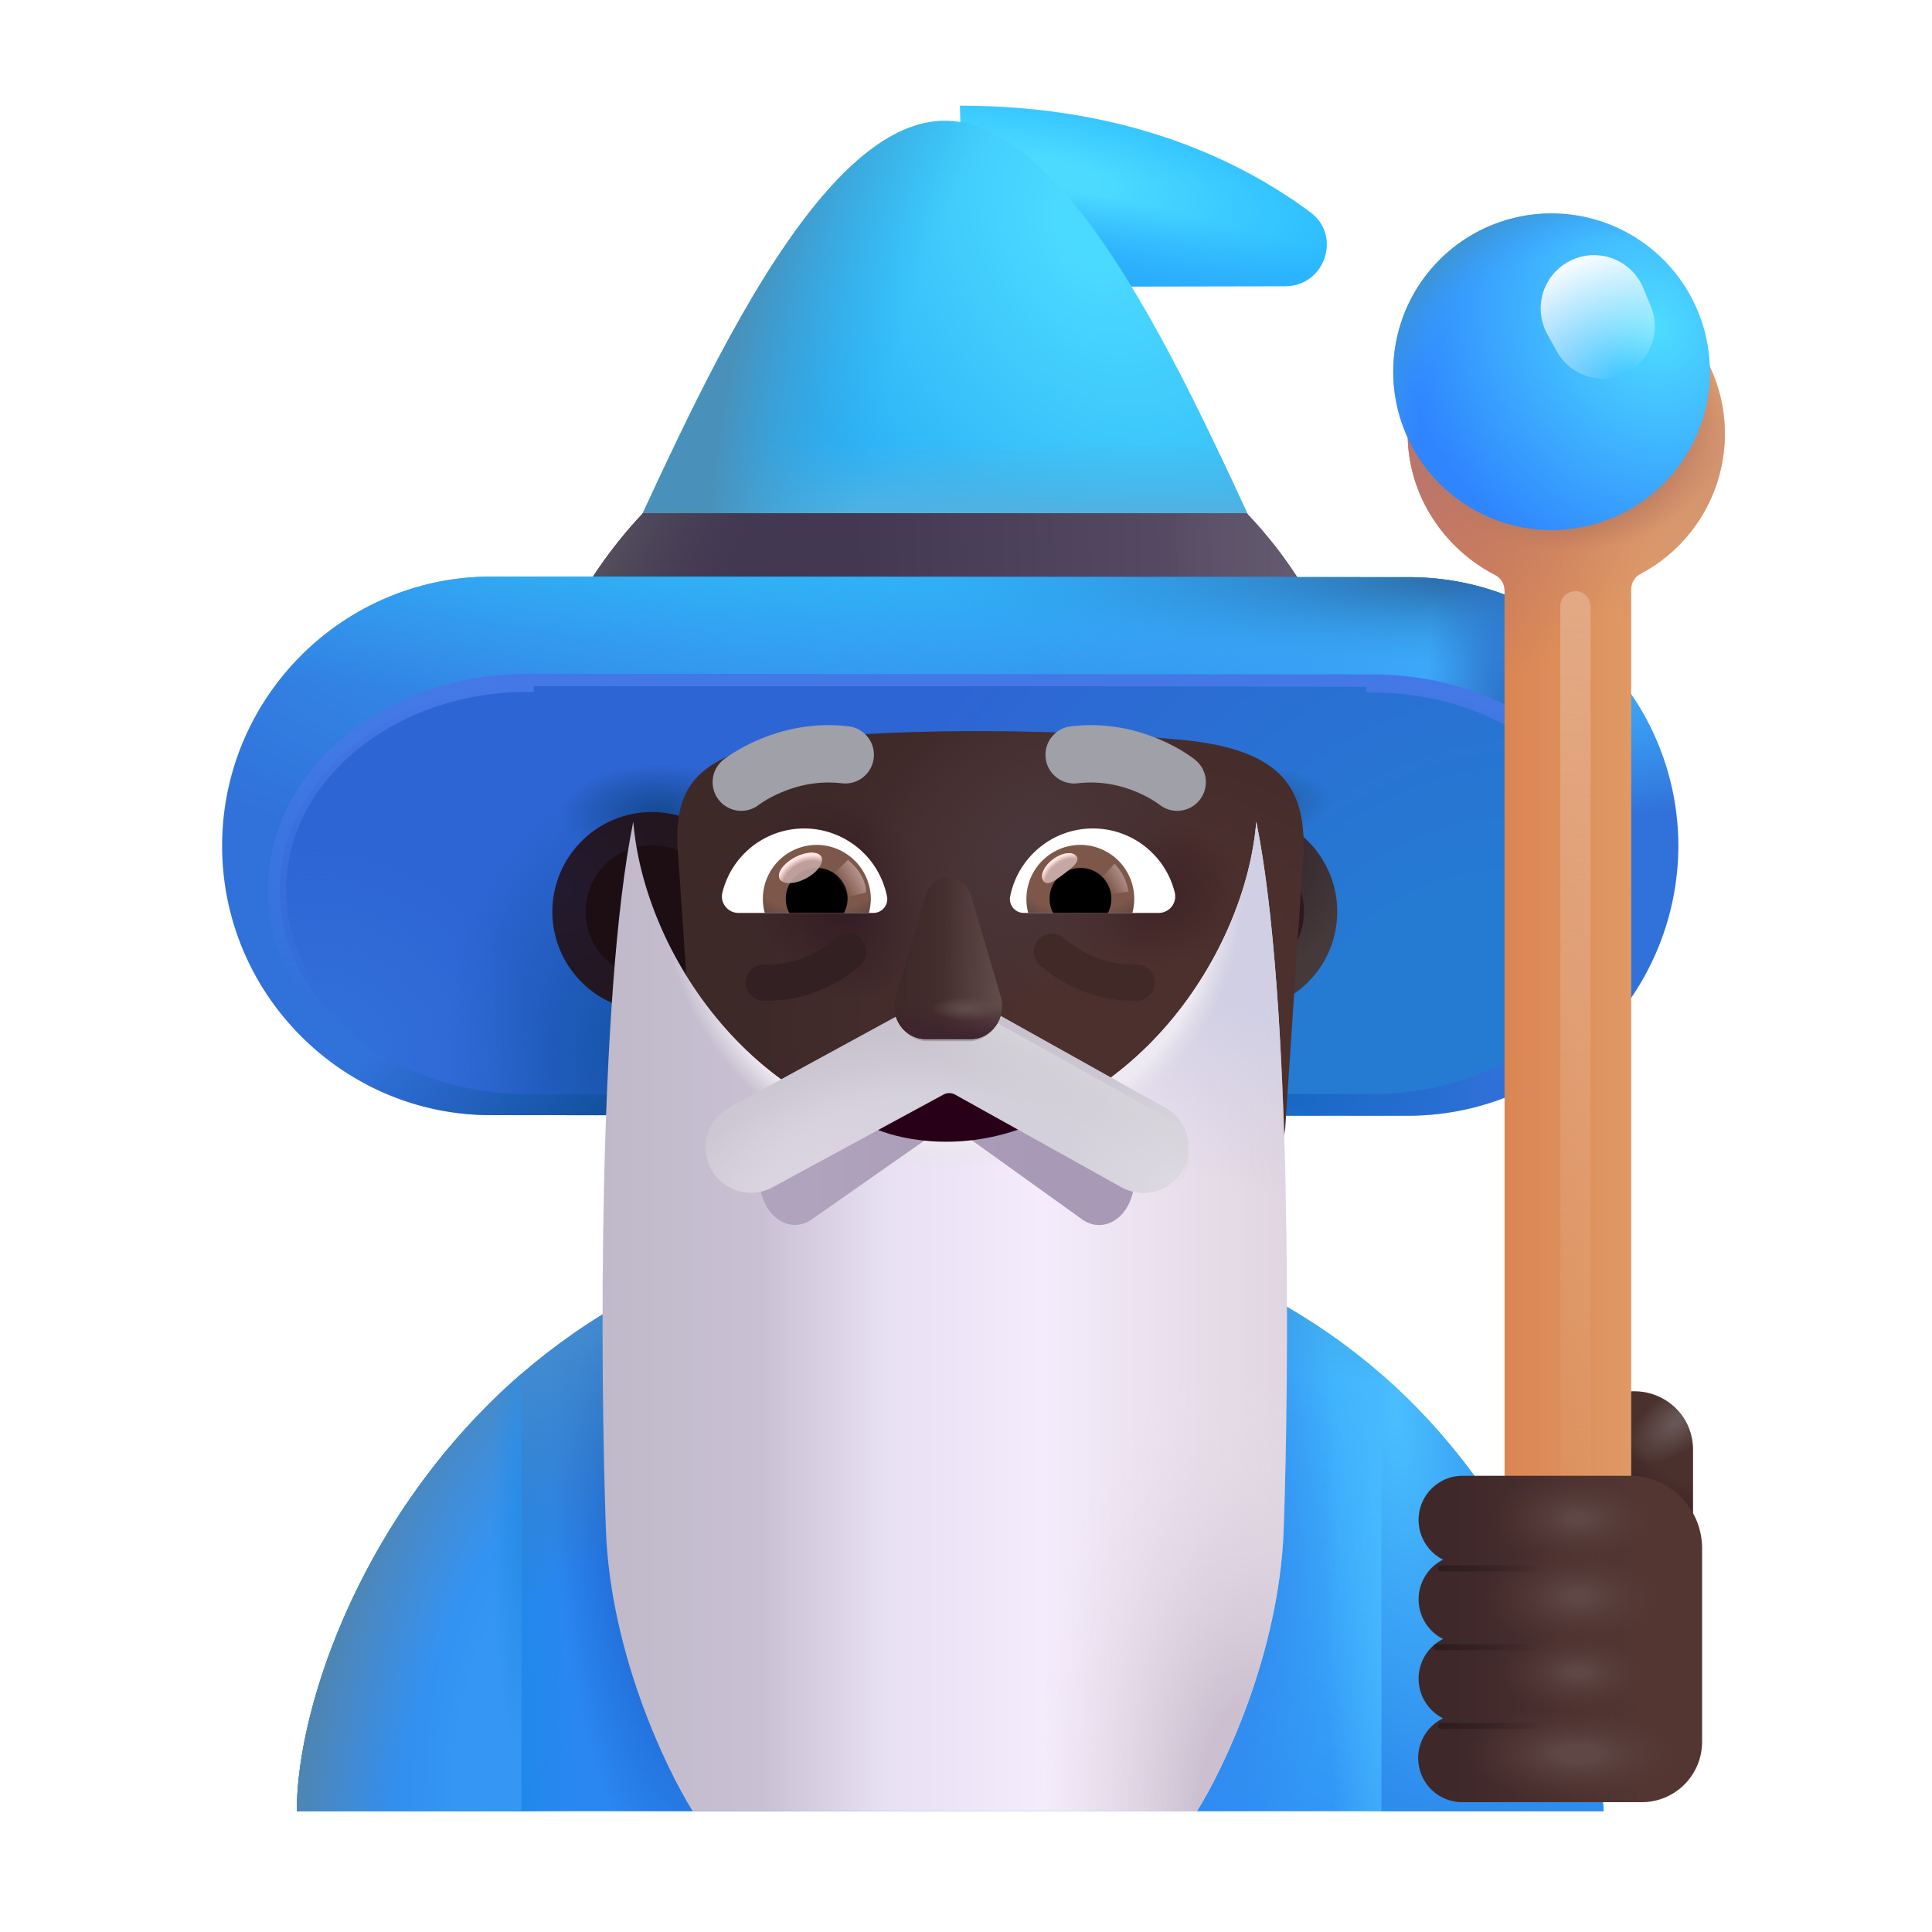 <svg xmlns="http://www.w3.org/2000/svg" fill="none" viewBox="0 0 32 32"><path fill="url(#svg-e86533f9-f3e6-41d1-aa4b-61f29a7dd935-a)" d="M4.916 30c0-2.883 2.987-9.76 10.778-9.76 7.79 0 10.627 6.396 10.868 9.76z"/><path fill="url(#svg-e85bdac7-9ded-4db4-81fb-5b5670e57fe8-b)" d="M4.916 30c0-2.883 2.987-9.76 10.778-9.76 7.79 0 10.627 6.396 10.868 9.76z"/><path fill="url(#svg-3ece554e-7909-46d9-9f9b-97fa8a3a1535-c)" d="M4.916 30c0-2.883 2.987-9.76 10.778-9.76 7.79 0 10.627 6.396 10.868 9.76z"/><path fill="url(#svg-58e44a01-6694-40b6-b075-1483ff4a1600-d)" d="M4.916 30c0-2.883 2.987-9.76 10.778-9.76 7.79 0 10.627 6.396 10.868 9.76z"/><path fill="url(#svg-0618c844-50e4-4ab0-9b72-2c7f8ed400bd-e)" d="M4.916 30c0-2.883 2.987-9.76 10.778-9.76 7.79 0 10.627 6.396 10.868 9.76z"/><path fill="url(#svg-fe664006-9354-4f9a-95fb-fba003ff85e7-f)" d="M4.916 30c0-2.883 2.987-9.76 10.778-9.76 7.79 0 10.627 6.396 10.868 9.76z"/><path fill="url(#svg-74c12333-5b8a-43f2-95a9-bfd14eac06f1-g)" d="M8.636 22.756C6.02 25.02 4.916 28.247 4.916 30h3.72z"/><path fill="url(#svg-367432d0-8748-47fe-8b89-03c8bce6ea67-h)" d="M8.636 22.756C6.02 25.02 4.916 28.247 4.916 30h3.72z"/><path fill="url(#svg-e42a4b72-6f64-4e71-aea2-267a9a01b3a8-i)" d="M8.636 22.756C6.02 25.02 4.916 28.247 4.916 30h3.72z"/><path fill="url(#svg-3b0d7e79-467c-4ef1-8865-cf88c06e8f82-j)" d="M22.881 22.763C25.357 24.925 26.42 28 26.561 30h-3.68z"/><g filter="url(#svg-85585b49-b307-4e53-a9ea-1ac3f1a1c048-k)"><path fill="url(#svg-d5dd7d4c-b0a7-4ff3-8b81-fe0fdab7f049-l)" d="M15.649 2c2.84 0 4.71.95 5.81 1.77.52.39.23 1.22-.42 1.22l-5.31.01z"/><path fill="url(#svg-c68732eb-61b8-4adf-9ea0-d637e346ecfc-m)" d="M15.649 2c2.84 0 4.71.95 5.81 1.77.52.39.23 1.22-.42 1.22l-5.31.01z"/></g><path fill="url(#svg-5af83f87-7de9-4526-8c79-c41313154ecb-n)" d="M21.599 10.46h-11.9l.18-.35c1.12-2.16 3.34-8.11 5.77-8.11 2.44 0 4.67 5.96 5.78 8.13z"/><path fill="url(#svg-f118350d-0e2c-4a60-a647-7b52b8b7665c-o)" d="M21.599 10.46h-11.9l.18-.35c1.12-2.16 3.34-8.11 5.77-8.11 2.44 0 4.67 5.96 5.78 8.13z"/><path fill="url(#svg-f840bb2c-05d2-48e2-911f-918621afb226-p)" d="M21.599 10.46h-11.9l.18-.35c1.12-2.16 3.34-8.11 5.77-8.11 2.44 0 4.67 5.96 5.78 8.13z"/><path fill="url(#svg-55747186-d310-48cb-b6e6-730d5528a3fa-q)" d="m9.469 10.15-.19.38h12.74l-.18-.36a7.1 7.1 0 0 0-1.19-1.67h-10c-.46.49-.86 1.04-1.18 1.65"/><path fill="url(#svg-b62f5fa1-6333-4ae0-876c-6b4ec05d4555-r)" d="m9.469 10.15-.19.38h12.74l-.18-.36a7.1 7.1 0 0 0-1.19-1.67h-10c-.46.49-.86 1.04-1.18 1.65"/><path fill="url(#svg-50a09e66-96e5-4c56-b202-d773edfc159f-s)" d="m9.469 10.15-.19.38h12.74l-.18-.36a7.1 7.1 0 0 0-1.19-1.67h-10c-.46.49-.86 1.04-1.18 1.65"/><path fill="url(#svg-252297a7-4c5c-454b-93e2-3b2ad9d05a1e-t)" d="m23.329 18.48-15.2-.01c-2.45 0-4.45-2-4.45-4.46s2-4.46 4.46-4.46l15.2.01c2.46 0 4.46 2 4.46 4.46a4.48 4.48 0 0 1-4.47 4.46"/><path fill="url(#svg-721751c5-624e-45b4-a922-3f518be18fd1-u)" d="m23.329 18.48-15.2-.01c-2.45 0-4.45-2-4.45-4.46s2-4.46 4.46-4.46l15.2.01c2.46 0 4.46 2 4.46 4.46a4.48 4.48 0 0 1-4.47 4.46"/><path fill="url(#svg-313bfd91-0ed7-41ca-a6e7-5d7a56f73f65-v)" d="m23.329 18.48-15.2-.01c-2.45 0-4.45-2-4.45-4.46s2-4.46 4.46-4.46l15.2.01c2.46 0 4.46 2 4.46 4.46a4.48 4.48 0 0 1-4.47 4.46"/><path fill="url(#svg-9d24ebfb-e2e5-405b-9da4-55dbea5b30a1-w)" d="m23.329 18.48-15.2-.01c-2.45 0-4.45-2-4.45-4.46s2-4.46 4.46-4.46l15.2.01c2.46 0 4.46 2 4.46 4.46a4.48 4.48 0 0 1-4.47 4.46"/><path fill="url(#svg-25b6b237-14d3-4a08-9d76-9ffc5050d022-x)" d="m23.329 18.48-15.2-.01c-2.45 0-4.45-2-4.45-4.46s2-4.46 4.46-4.46l15.2.01c2.46 0 4.46 2 4.46 4.46a4.48 4.48 0 0 1-4.47 4.46"/><path fill="url(#svg-88429203-a553-440b-b1b3-2a66962bc780-y)" d="m23.329 18.48-15.2-.01c-2.45 0-4.45-2-4.45-4.46s2-4.46 4.46-4.46l15.2.01c2.46 0 4.46 2 4.46 4.46a4.48 4.48 0 0 1-4.47 4.46"/><path fill="url(#svg-b684589c-cce0-4de7-a9e8-9e11ebaf307f-z)" d="m23.329 18.48-15.2-.01c-2.45 0-4.45-2-4.45-4.46s2-4.46 4.46-4.46l15.2.01c2.46 0 4.46 2 4.46 4.46a4.48 4.48 0 0 1-4.47 4.46"/><g filter="url(#svg-0852bffa-38d9-48e9-8040-8385f336012c-A)"><path fill="url(#svg-5385ab64-3b94-4ae8-9b16-79bdd062bd8c-B)" d="M22.729 18.12H8.739c-2.27 0-4.1-1.51-4.1-3.38s1.84-3.38 4.1-3.38l13.99.01c2.27 0 4.1 1.51 4.1 3.38 0 1.86-1.84 3.37-4.1 3.37"/><path fill="url(#svg-3621caa0-7d3e-4b27-897f-2364cb17173c-C)" d="M22.729 18.12H8.739c-2.27 0-4.1-1.51-4.1-3.38s1.84-3.38 4.1-3.38l13.99.01c2.27 0 4.1 1.51 4.1 3.38 0 1.86-1.84 3.37-4.1 3.37"/><path fill="url(#svg-4a34af2b-e4e6-4715-8187-4c74df553d7c-D)" d="M22.729 18.12H8.739c-2.27 0-4.1-1.51-4.1-3.38s1.84-3.38 4.1-3.38l13.99.01c2.27 0 4.1 1.51 4.1 3.38 0 1.86-1.84 3.37-4.1 3.37"/><path fill="url(#svg-ed386e9a-efc0-4064-be8c-412cba59526b-E)" d="M22.729 18.12H8.739c-2.27 0-4.1-1.51-4.1-3.38s1.84-3.38 4.1-3.38l13.99.01c2.27 0 4.1 1.51 4.1 3.38 0 1.86-1.84 3.37-4.1 3.37"/><path fill="url(#svg-b30db0c0-31a5-44d0-89a6-3500409dd9da-F)" d="M22.729 18.12H8.739c-2.27 0-4.1-1.51-4.1-3.38s1.84-3.38 4.1-3.38l13.99.01c2.27 0 4.1 1.51 4.1 3.38 0 1.86-1.84 3.37-4.1 3.37"/><path stroke="url(#svg-8c703cd4-110c-4de7-9643-f1abf9b1bdfd-G)" stroke-width=".2" d="m8.739 11.26 13.99.01m-13.99-.01v.1c-2.26 0-4.1 1.51-4.1 3.38s1.83 3.38 4.1 3.38h13.99c2.26 0 4.1-1.51 4.1-3.37 0-1.87-1.83-3.38-4.1-3.38v-.1m-13.99-.01c-2.296 0-4.2 1.537-4.2 3.48 0 1.942 1.893 3.48 4.2 3.48h13.99c2.296 0 4.2-1.537 4.2-3.47 0-1.942-1.894-3.48-4.2-3.48m-13.99-.01 13.99.01"/></g><path fill="url(#svg-ba5d3a05-2b4e-46e0-9b92-e41de35e30aa-H)" d="M10.799 16.75a1.65 1.65 0 1 0 0-3.3 1.65 1.65 0 0 0 0 3.3"/><g filter="url(#svg-d0750e2c-425a-437d-9e21-11667b5b7d8c-I)"><path fill="#1D0E13" d="M10.799 16.2a1.1 1.1 0 1 0 0-2.2 1.1 1.1 0 0 0 0 2.2"/></g><path fill="url(#svg-0b5951c7-33bc-4edd-ba28-e4477cefb390-J)" d="M20.499 16.75a1.65 1.65 0 1 0 0-3.3 1.65 1.65 0 0 0 0 3.3"/><g filter="url(#svg-35725641-5911-4043-8a06-adf291b8967a-K)"><path fill="#2C1A1D" d="M20.499 16.2a1.1 1.1 0 1 0 0-2.2 1.1 1.1 0 0 0 0 2.2"/></g><g filter="url(#svg-198dcde6-cd2d-4792-92fb-226ef00c0964-L)"><path fill="url(#svg-67fb1122-eb57-4cc8-962b-89ee51e703cd-M)" d="M20.83 13.532q0-.015 0 0l.01-.106c.04-1.044-.263-1.763-2.042-1.924-1.78-.161-4.49-.215-6.324 0-1.833.214-2.088.899-1.987 1.982l.302 4.456c.262 1.885 1.936 3.286 3.922 3.286h1.905c1.986 0 3.659-1.41 3.921-3.286z"/><path fill="url(#svg-dbfbf94b-5393-44df-bcd0-7b2bf0f11b47-N)" d="M20.83 13.532q0-.015 0 0l.01-.106c.04-1.044-.263-1.763-2.042-1.924-1.78-.161-4.49-.215-6.324 0-1.833.214-2.088.899-1.987 1.982l.302 4.456c.262 1.885 1.936 3.286 3.922 3.286h1.905c1.986 0 3.659-1.41 3.921-3.286z"/><path fill="url(#svg-796389bd-9c50-48bc-a131-e77ccdc950bd-O)" d="M20.83 13.532q0-.015 0 0l.01-.106c.04-1.044-.263-1.763-2.042-1.924-1.78-.161-4.49-.215-6.324 0-1.833.214-2.088.899-1.987 1.982l.302 4.456c.262 1.885 1.936 3.286 3.922 3.286h1.905c1.986 0 3.659-1.41 3.921-3.286z"/><path fill="url(#svg-647a3713-cb68-47c3-8dd0-2bbbf06d3f67-P)" d="M20.83 13.532q0-.015 0 0l.01-.106c.04-1.044-.263-1.763-2.042-1.924-1.78-.161-4.49-.215-6.324 0-1.833.214-2.088.899-1.987 1.982l.302 4.456c.262 1.885 1.936 3.286 3.922 3.286h1.905c1.986 0 3.659-1.41 3.921-3.286z"/></g><g filter="url(#svg-16e541ff-6ad2-41cb-9433-8c5afd9aa5b8-Q)"><path stroke="#9FA0A8" stroke-linecap="round" stroke-linejoin="round" stroke-miterlimit="10" stroke-width=".95" d="M12.278 12.805S13 12.232 14 12.352"/></g><g filter="url(#svg-2067dc6e-ee2d-499b-8095-cd6fb0c926f3-R)"><path stroke="#9FA0A8" stroke-linecap="round" stroke-linejoin="round" stroke-miterlimit="10" stroke-width=".95" d="M19.298 12.805s-.707-.573-1.707-.453"/></g><path fill="url(#svg-30aab4a6-58b6-4917-a19d-b4927b261c9d-S)" d="M19.824 30c.443-.705 1.363-2.623 1.437-4.654.094-2.554.141-8.822-.453-11.737-.17 2.12-1.97 5.016-5.16 5.278-3.189-.262-4.989-3.158-5.159-5.278-.593 2.915-.546 9.183-.453 11.737.075 2.031.995 3.949 1.438 4.654z"/><path fill="url(#svg-e2088871-8518-4613-9834-e19980c46e9f-T)" d="M19.824 30c.443-.705 1.363-2.623 1.437-4.654.094-2.554.141-8.822-.453-11.737-.17 2.12-1.97 5.016-5.16 5.278-3.189-.262-4.989-3.158-5.159-5.278-.593 2.915-.546 9.183-.453 11.737.075 2.031.995 3.949 1.438 4.654z"/><path fill="url(#svg-3e717bd7-9886-42ec-bc0c-109fb990bfe0-U)" d="M19.824 30c.443-.705 1.363-2.623 1.437-4.654.094-2.554.141-8.822-.453-11.737-.17 2.12-1.97 5.016-5.16 5.278-3.189-.262-4.989-3.158-5.159-5.278-.593 2.915-.546 9.183-.453 11.737.075 2.031.995 3.949 1.438 4.654z"/><path fill="url(#svg-78eebbd8-9922-4a71-b238-e5e28530e5be-V)" d="M19.824 30c.443-.705 1.363-2.623 1.437-4.654.094-2.554.141-8.822-.453-11.737-.17 2.12-1.97 5.016-5.16 5.278-3.189-.262-4.989-3.158-5.159-5.278-.593 2.915-.546 9.183-.453 11.737.075 2.031.995 3.949 1.438 4.654z"/><path fill="#332022" fill-rule="evenodd" d="M13.845 15.546a.3.3 0 0 1 .416.432l-.208-.216.208.216-.001.002-.003.002-.008.007-.025.023-.09.073a2.5 2.5 0 0 1-.326.209 2.3 2.3 0 0 1-1.168.28.3.3 0 1 1 .022-.6c.351.013.649-.094.862-.209a2 2 0 0 0 .307-.207zm0 0 .001-.001" clip-rule="evenodd"/><path fill="#412927" fill-rule="evenodd" d="M17.633 15.546a.3.3 0 0 0-.417.432l.208-.216-.207.216.001.002.003.002.007.007.026.023q.031.027.09.073c.076.058.186.134.326.209.277.15.681.298 1.168.28a.3.3 0 1 0-.023-.6 1.7 1.7 0 0 1-.862-.209 2 2 0 0 1-.306-.207zm0 0-.001-.001" clip-rule="evenodd"/><g filter="url(#svg-e6a884bc-590f-4427-8452-bc7f7613798d-W)"><path fill="url(#svg-1b75b46d-7e3d-4605-b84e-1ad02074c774-X)" fill-rule="evenodd" d="M15.425 17.094a.47.47 0 0 1 .581.001l2.49 1.795c.279.207.374.666.213 1.025-.161.36-.517.482-.796.274l-2.084-1.495a.2.2 0 0 0-.232-.002l-2.14 1.497c-.28.206-.636.082-.796-.277s-.063-.819.216-1.025z" clip-rule="evenodd"/></g><path fill="url(#svg-685ff7cb-b481-498c-9dd5-f1e1dd8e7702-Y)" d="M27.075 23.044a.97.97 0 0 1 .967.967v2.215h-1.934V24.01a.976.976 0 0 1 .967-.967"/><path fill="url(#svg-58ac1f60-38d6-4169-9c38-fdba2931b87a-Z)" d="M27.075 23.044a.97.97 0 0 1 .967.967v2.215h-1.934V24.01a.976.976 0 0 1 .967-.967"/><path fill="#fff" d="M18.102 13.722c.654 0 1.205.45 1.355 1.059a.274.274 0 0 1-.267.34h-2.232a.23.23 0 0 1-.227-.271c.126-.641.69-1.128 1.371-1.128"/><path fill="url(#svg-c5554b08-8b84-4405-9368-1e4d11bb8d37-aa)" d="M17.895 13.994a.893.893 0 0 1 .86 1.128h-1.724a.896.896 0 0 1 .864-1.128"/><path fill="#000" d="M17.384 14.886a.51.51 0 0 1 .511-.51.51.51 0 0 1 .455.746h-.905a.46.46 0 0 1-.06-.236"/><g filter="url(#svg-46630e56-ede8-48bf-b836-fef033667922-ab)"><path fill="#C7A7A3" d="M17.83 14.183c.064.085-.07.188-.22.301-.152.113-.264.193-.327.108-.064-.085.007-.246.158-.359s.325-.136.389-.05"/><path fill="url(#svg-52446f33-63a0-4d30-b54f-f8c79a54b715-ac)" d="M17.83 14.183c.064.085-.07.188-.22.301-.152.113-.264.193-.327.108-.064-.085.007-.246.158-.359s.325-.136.389-.05"/></g><g filter="url(#svg-6f575562-1cf8-4c53-9e08-9f7e11e7e3f0-ad)"><path fill="url(#svg-9f068a07-468d-49c6-99dc-fdac00093c82-ae)" d="M18.69 14.769a.84.84 0 0 0-.231-.463l-.26.285.117.229z"/></g><path fill="#fff" d="M13.32 13.722c-.653 0-1.204.45-1.354 1.059-.045.174.089.34.267.34h2.231a.23.23 0 0 0 .228-.271 1.4 1.4 0 0 0-1.372-1.128"/><path fill="url(#svg-f66ad29f-d93d-41a9-a4fd-50a188fe442f-af)" d="M13.527 13.994a.893.893 0 0 0-.86 1.128h1.725a1 1 0 0 0 .032-.236.9.9 0 0 0-.897-.892"/><path fill="#000" d="M14.039 14.886a.51.51 0 0 0-.512-.51.51.51 0 0 0-.454.746h.905a.5.5 0 0 0 .06-.236"/><g filter="url(#svg-865c1ea6-de74-4e4d-84cc-6550682dc21a-ag)"><path fill="url(#svg-1220d5ee-deb9-4307-a5af-9170429a25ed-ah)" d="M14.343 14.782c0-.289-.235-.481-.298-.54l-.288.28.177.361z"/></g><g filter="url(#svg-147b5e82-fd70-4f1c-8d7e-d88a24ab1751-ai)" transform="rotate(-27.914 13.258 14.375)"><ellipse cx="13.258" cy="14.375" fill="#C7A7A3" fill-opacity=".9" rx=".39" ry=".197"/><ellipse cx="13.258" cy="14.375" fill="url(#svg-ab54bf2a-b8e2-4ccf-a1ec-76dec9804bf6-aj)" rx=".39" ry=".197"/></g><g filter="url(#svg-f8fd2574-732a-4be8-a876-a872d0339ad4-ak)"><path fill="url(#svg-2bc37b2d-22d5-4cf5-a424-ded5aa2cac3b-al)" d="M26.94 4.871a.31.31 0 0 0-.455.272v1.634a.803.803 0 0 1-.806.807.79.79 0 0 1-.777-.786V5.143a.31.31 0 0 0-.454-.272 2.63 2.63 0 0 0-1.382 2.29c-.01 1.018.585 1.916 1.443 2.36.1.05.161.151.161.262V25.83c0 .575.474 1.049 1.049 1.049s1.049-.475 1.049-1.05V9.764c0-.111.06-.212.161-.262a2.627 2.627 0 0 0 .01-4.63"/><path fill="url(#svg-78fc0649-4137-4c4c-9d7f-2696e5441e31-am)" d="M26.94 4.871a.31.31 0 0 0-.455.272v1.634a.803.803 0 0 1-.806.807.79.79 0 0 1-.777-.786V5.143a.31.31 0 0 0-.454-.272 2.63 2.63 0 0 0-1.382 2.29c-.01 1.018.585 1.916 1.443 2.36.1.05.161.151.161.262V25.83c0 .575.474 1.049 1.049 1.049s1.049-.475 1.049-1.05V9.764c0-.111.06-.212.161-.262a2.627 2.627 0 0 0 .01-4.63"/><path fill="url(#svg-2f50162b-0087-4c2b-baf7-5f1b521b4d19-an)" d="M26.94 4.871a.31.31 0 0 0-.455.272v1.634a.803.803 0 0 1-.806.807.79.79 0 0 1-.777-.786V5.143a.31.31 0 0 0-.454-.272 2.63 2.63 0 0 0-1.382 2.29c-.01 1.018.585 1.916 1.443 2.36.1.05.161.151.161.262V25.83c0 .575.474 1.049 1.049 1.049s1.049-.475 1.049-1.05V9.764c0-.111.06-.212.161-.262a2.627 2.627 0 0 0 .01-4.63"/><path fill="url(#svg-ffd800ad-2d6b-4aa7-8407-16edfd74b8d2-ao)" d="M26.94 4.871a.31.31 0 0 0-.455.272v1.634a.803.803 0 0 1-.806.807.79.79 0 0 1-.777-.786V5.143a.31.31 0 0 0-.454-.272 2.63 2.63 0 0 0-1.382 2.29c-.01 1.018.585 1.916 1.443 2.36.1.05.161.151.161.262V25.83c0 .575.474 1.049 1.049 1.049s1.049-.475 1.049-1.05V9.764c0-.111.06-.212.161-.262a2.627 2.627 0 0 0 .01-4.63"/></g><path fill="url(#svg-0eb96695-5562-49e7-aedb-4a004edec192-ap)" d="M25.699 8.78a2.622 2.622 0 1 0 0-5.245 2.622 2.622 0 0 0 0 5.245"/><path fill="url(#svg-d3ecb624-b5ee-4e30-9c90-9b8ee2716fcc-aq)" d="M25.699 8.78a2.622 2.622 0 1 0 0-5.245 2.622 2.622 0 0 0 0 5.245"/><path fill="url(#svg-42176367-f953-4dc0-b2c2-ff6b7c605183-ar)" d="M25.63 5.538a.883.883 0 1 1 1.588-.766l.124.3a.864.864 0 0 1-1.554.75z"/><g filter="url(#svg-81cdcd16-de2f-43aa-834f-2c7842646c5e-as)"><path stroke="url(#svg-501fb7eb-f179-40ee-86ee-26b87d3fd547-at)" stroke-linecap="round" stroke-width=".5" d="M26.094 10.041v15.742"/></g><path fill="#280017" d="M16.947 18.68c-1.118.418-2.122.174-2.484 0l1.234-1.008z"/><g fill-rule="evenodd" clip-rule="evenodd" filter="url(#svg-befa0591-ae53-4c66-85c3-89cae7881bcb-au)"><path fill="url(#svg-380fa233-3dfc-423e-932b-c9bc7bf019cf-av)" d="M15.35 16.71a.75.75 0 0 1 .75 0l3.211 1.795a.75.75 0 1 1-.752 1.3l-2.74-1.525a.2.2 0 0 0-.193 0l-2.815 1.525a.75.75 0 1 1-.747-1.302z"/><path fill="url(#svg-8b19b592-270f-473a-b8c2-c9750e45a9c6-aw)" d="M15.35 16.71a.75.75 0 0 1 .75 0l3.211 1.795a.75.75 0 1 1-.752 1.3l-2.74-1.525a.2.2 0 0 0-.193 0l-2.815 1.525a.75.75 0 1 1-.747-1.302z"/><path fill="url(#svg-7707ece6-23f4-4fd6-bf99-a5dfff24c63c-ax)" d="M15.35 16.71a.75.75 0 0 1 .75 0l3.211 1.795a.75.75 0 1 1-.752 1.3l-2.74-1.525a.2.2 0 0 0-.193 0l-2.815 1.525a.75.75 0 1 1-.747-1.302z"/></g><path fill="url(#svg-ae3c9951-b42e-4c4f-b052-50c8a6b6efed-ay)" fill-rule="evenodd" d="M15.35 16.71a.75.75 0 0 1 .75 0l3.211 1.795a.75.75 0 1 1-.752 1.3l-2.74-1.525a.2.2 0 0 0-.193 0l-2.815 1.525a.75.75 0 1 1-.747-1.302z" clip-rule="evenodd"/><g filter="url(#svg-724055d6-01d2-4150-864e-6a2053b75635-az)"><path fill="#A5A2A5" fill-rule="evenodd" d="m16.507 16.93-.43-.24a.71.71 0 0 0-.706-.001l-.465.254a.49.49 0 0 0 .45.302h.702a.49.49 0 0 0 .449-.315" clip-rule="evenodd"/></g><path fill="#472F2F" d="m15.334 14.82-.497 1.69c-.105.35.143.7.497.7h.746c.344 0 .593-.35.497-.7l-.497-1.69c-.124-.37-.631-.37-.746 0"/><path fill="url(#svg-2c2d63b7-20db-4812-8c3e-6b248caeef6f-aA)" d="m15.334 14.82-.497 1.69c-.105.35.143.7.497.7h.746c.344 0 .593-.35.497-.7l-.497-1.69c-.124-.37-.631-.37-.746 0"/><path fill="url(#svg-3717ee0d-8686-4070-9d91-686e3e94ac47-aB)" d="m15.334 14.82-.497 1.69c-.105.35.143.7.497.7h.746c.344 0 .593-.35.497-.7l-.497-1.69c-.124-.37-.631-.37-.746 0"/><path fill="url(#svg-adb36b01-f407-425c-920c-29d70076c326-aC)" d="m15.334 14.82-.497 1.69c-.105.35.143.7.497.7h.746c.344 0 .593-.35.497-.7l-.497-1.69c-.124-.37-.631-.37-.746 0"/><path fill="url(#svg-117029cf-5592-4763-8467-67b219a0e4c6-aD)" d="m15.334 14.82-.497 1.69c-.105.35.143.7.497.7h.746c.344 0 .593-.35.497-.7l-.497-1.69c-.124-.37-.631-.37-.746 0"/><g filter="url(#svg-9de88692-7271-43df-8371-74ac3a4ad314-aE)"><path fill="url(#svg-a7b57f28-439a-4413-9eb8-bf7d6d40c428-aF)" d="M23.346 25.326c0-.402.325-.732.726-.732h2.77a1.2 1.2 0 0 1 1.2 1.2V29a1 1 0 0 1-1 1h-2.97a.731.731 0 0 1-.32-1.389.735.735 0 0 1 0-1.314.735.735 0 0 1 0-1.314.74.74 0 0 1-.406-.657"/><path fill="url(#svg-4864eaa6-e373-4a4c-add4-26d399318784-aG)" d="M23.346 25.326c0-.402.325-.732.726-.732h2.77a1.2 1.2 0 0 1 1.2 1.2V29a1 1 0 0 1-1 1h-2.97a.731.731 0 0 1-.32-1.389.735.735 0 0 1 0-1.314.735.735 0 0 1 0-1.314.74.74 0 0 1-.406-.657"/><path fill="url(#svg-36df2171-0cc7-401f-aeff-3fd183d96baa-aH)" d="M23.346 25.326c0-.402.325-.732.726-.732h2.77a1.2 1.2 0 0 1 1.2 1.2V29a1 1 0 0 1-1 1h-2.97a.731.731 0 0 1-.32-1.389.735.735 0 0 1 0-1.314.735.735 0 0 1 0-1.314.74.74 0 0 1-.406-.657"/><path fill="url(#svg-ecd04e4f-3890-4bcb-8c33-d5ddfbc5e0d9-aI)" d="M23.346 25.326c0-.402.325-.732.726-.732h2.77a1.2 1.2 0 0 1 1.2 1.2V29a1 1 0 0 1-1 1h-2.97a.731.731 0 0 1-.32-1.389.735.735 0 0 1 0-1.314.735.735 0 0 1 0-1.314.74.74 0 0 1-.406-.657"/><path fill="url(#svg-af3fcf07-d603-4f74-9cf8-5d50cdf3c819-aJ)" d="M23.346 25.326c0-.402.325-.732.726-.732h2.77a1.2 1.2 0 0 1 1.2 1.2V29a1 1 0 0 1-1 1h-2.97a.731.731 0 0 1-.32-1.389.735.735 0 0 1 0-1.314.735.735 0 0 1 0-1.314.74.74 0 0 1-.406-.657"/></g><g filter="url(#svg-90e7a261-857c-41e3-988a-648512ffb7b3-aK)"><path stroke="url(#svg-c015beca-a461-4875-9f1b-c1f2f2cc1118-aL)" stroke-linecap="round" stroke-width=".1" d="M23.866 25.978h1.797"/></g><g filter="url(#svg-5f7f245b-f70f-4af8-aa0c-f3e5b953055a-aM)"><path stroke="url(#svg-2e0a1beb-0db5-475a-9329-82c0da96d878-aN)" stroke-linecap="round" stroke-width=".1" d="M23.788 27.283h1.796"/></g><g filter="url(#svg-43df2a1e-8d26-4578-a9e6-14886fd2c8dc-aO)"><path stroke="url(#svg-8ba251d8-c0e8-4117-be96-1bc9e3345368-aP)" stroke-linecap="round" stroke-width=".1" d="M23.866 28.587h1.797"/></g><defs><radialGradient id="svg-e86533f9-f3e6-41d1-aa4b-61f29a7dd935-a" cx="0" cy="0" r="1" gradientTransform="rotate(123.947 4.952 16.492)scale(10.133 22.472)" gradientUnits="userSpaceOnUse"><stop stop-color="#42B8FE"/><stop offset="1" stop-color="#2A87F2"/></radialGradient><radialGradient id="svg-e85bdac7-9ded-4db4-81fb-5b5670e57fe8-b" cx="0" cy="0" r="1" gradientTransform="matrix(0 8.25 -2.594 0 11.679 23.469)" gradientUnits="userSpaceOnUse"><stop offset=".594" stop-color="#226BD5"/><stop offset="1" stop-color="#226BD5" stop-opacity="0"/></radialGradient><radialGradient id="svg-3ece554e-7909-46d9-9f9b-97fa8a3a1535-c" cx="0" cy="0" r="1" gradientTransform="matrix(.875 0 0 11.219 8.616 30)" gradientUnits="userSpaceOnUse"><stop stop-color="#2088EA"/><stop offset="1" stop-color="#2088EA" stop-opacity="0"/></radialGradient><radialGradient id="svg-58e44a01-6694-40b6-b075-1483ff4a1600-d" cx="0" cy="0" r="1" gradientTransform="matrix(0 7.162 -2.406 0 19.773 25.12)" gradientUnits="userSpaceOnUse"><stop offset=".249" stop-color="#3084EB"/><stop offset="1" stop-color="#3084EB" stop-opacity="0"/></radialGradient><radialGradient id="svg-0618c844-50e4-4ab0-9b72-2c7f8ed400bd-e" cx="0" cy="0" r="1" gradientTransform="matrix(-1.125 0 0 -10.5 23.085 25.344)" gradientUnits="userSpaceOnUse"><stop stop-color="#49BCFF"/><stop offset="1" stop-color="#49BCFF" stop-opacity="0"/></radialGradient><radialGradient id="svg-fe664006-9354-4f9a-95fb-fba003ff85e7-f" cx="0" cy="0" r="1" gradientTransform="matrix(-4.062 -8.719 18.105 -8.436 14.554 30)" gradientUnits="userSpaceOnUse"><stop offset=".603" stop-color="#3C79AE" stop-opacity="0"/><stop offset="1" stop-color="#458CD0"/></radialGradient><radialGradient id="svg-74c12333-5b8a-43f2-95a9-bfd14eac06f1-g" cx="0" cy="0" r="1" gradientTransform="matrix(-3.72 0 0 -11.031 8.636 30)" gradientUnits="userSpaceOnUse"><stop offset=".291" stop-color="#3596F4"/><stop offset="1" stop-color="#2B84E7"/></radialGradient><radialGradient id="svg-367432d0-8748-47fe-8b89-03c8bce6ea67-h" cx="0" cy="0" r="1" gradientTransform="matrix(-4.325 -.781 1.831 -10.139 9.241 30.469)" gradientUnits="userSpaceOnUse"><stop offset=".622" stop-color="#5B8FC2" stop-opacity="0"/><stop offset="1" stop-color="#4E85B1"/></radialGradient><radialGradient id="svg-e42a4b72-6f64-4e71-aea2-267a9a01b3a8-i" cx="0" cy="0" r="1" gradientTransform="matrix(0 -3.74 .483 0 8.636 25.303)" gradientUnits="userSpaceOnUse"><stop stop-color="#278CE6"/><stop offset="1" stop-color="#278CE6" stop-opacity="0"/></radialGradient><radialGradient id="svg-3b0d7e79-467c-4ef1-8865-cf88c06e8f82-j" cx="0" cy="0" r="1" gradientTransform="rotate(84.117 -1.379 24.475)scale(6.697 2.229)" gradientUnits="userSpaceOnUse"><stop stop-color="#4ABFFF"/><stop offset="1" stop-color="#2E8CED"/></radialGradient><radialGradient id="svg-d5dd7d4c-b0a7-4ff3-8b81-fe0fdab7f049-l" cx="0" cy="0" r="1" gradientTransform="matrix(5.125 .969 -.284 1.503 17.07 3.156)" gradientUnits="userSpaceOnUse"><stop offset=".17" stop-color="#4CDBFF"/><stop offset="1" stop-color="#2BBBFF"/></radialGradient><radialGradient id="svg-5af83f87-7de9-4526-8c79-c41313154ecb-n" cx="0" cy="0" r="1" gradientTransform="matrix(-4.625 2.594 -3.868 -6.898 17.977 3.813)" gradientUnits="userSpaceOnUse"><stop offset=".063" stop-color="#4BDAFF"/><stop offset="1" stop-color="#2CB1F7"/></radialGradient><radialGradient id="svg-f840bb2c-05d2-48e2-911f-918621afb226-p" cx="0" cy="0" r="1" gradientTransform="matrix(-6.688 -1.301 2.428 -12.478 18.758 7.531)" gradientUnits="userSpaceOnUse"><stop offset=".613" stop-color="#2FA9E7" stop-opacity="0"/><stop offset="1" stop-color="#4991BB"/></radialGradient><radialGradient id="svg-252297a7-4c5c-454b-93e2-3b2ad9d05a1e-t" cx="0" cy="0" r="1" gradientTransform="matrix(0 9.152 -24.718 0 15.739 9.328)" gradientUnits="userSpaceOnUse"><stop stop-color="#35ACFA"/><stop offset=".652" stop-color="#3171DA"/></radialGradient><radialGradient id="svg-721751c5-624e-45b4-a922-3f518be18fd1-u" cx="0" cy="0" r="1" gradientTransform="matrix(0 2.647 -17.227 0 13.01 8.976)" gradientUnits="userSpaceOnUse"><stop offset=".167" stop-color="#2FB4F5"/><stop offset="1" stop-color="#359CF2" stop-opacity="0"/></radialGradient><radialGradient id="svg-313bfd91-0ed7-41ca-a6e7-5d7a56f73f65-v" cx="0" cy="0" r="1" gradientTransform="matrix(-8.684 0 0 -2.803 25.965 10.705)" gradientUnits="userSpaceOnUse"><stop offset=".254" stop-color="#3DA9F9"/><stop offset="1" stop-color="#3DA9F9" stop-opacity="0"/></radialGradient><radialGradient id="svg-9d24ebfb-e2e5-405b-9da4-55dbea5b30a1-w" cx="0" cy="0" r="1" gradientTransform="matrix(-10.166 0 0 -1.563 25.083 9.55)" gradientUnits="userSpaceOnUse"><stop offset=".083" stop-color="#2D6BA6"/><stop offset="1" stop-color="#2FA3F0" stop-opacity="0"/></radialGradient><radialGradient id="svg-25b6b237-14d3-4a08-9d76-9ffc5050d022-x" cx="0" cy="0" r="1" gradientTransform="matrix(0 -5.154 1.288 0 24.907 11.905)" gradientUnits="userSpaceOnUse"><stop offset=".051" stop-color="#2E74CB"/><stop offset="1" stop-color="#2E74CB" stop-opacity="0"/></radialGradient><radialGradient id="svg-88429203-a553-440b-b1b3-2a66962bc780-y" cx="0" cy="0" r="1" gradientTransform="rotate(-119.268 10.572 6.105)scale(3.26 6.674)" gradientUnits="userSpaceOnUse"><stop stop-color="#104E9B"/><stop offset="1" stop-color="#104E9B" stop-opacity="0"/></radialGradient><radialGradient id="svg-b684589c-cce0-4de7-a9e8-9e11ebaf307f-z" cx="0" cy="0" r="1" gradientTransform="matrix(3.812 0 0 1.781 21.32 18.188)" gradientUnits="userSpaceOnUse"><stop stop-color="#1868C3"/><stop offset="1" stop-color="#1868C3" stop-opacity="0"/></radialGradient><radialGradient id="svg-5385ab64-3b94-4ae8-9b16-79bdd062bd8c-B" cx="0" cy="0" r="1" gradientTransform="matrix(-8.431 -6.225 7.887 -10.682 24.165 17.813)" gradientUnits="userSpaceOnUse"><stop offset=".23" stop-color="#257BD2"/><stop offset="1" stop-color="#2E65D4"/></radialGradient><radialGradient id="svg-3621caa0-7d3e-4b27-897f-2364cb17173c-C" cx="0" cy="0" r="1" gradientTransform="matrix(1.195 0 0 .58 20.852 13.281)" gradientUnits="userSpaceOnUse"><stop stop-color="#215A98"/><stop offset="1" stop-color="#215A98" stop-opacity="0"/></radialGradient><radialGradient id="svg-4a34af2b-e4e6-4715-8187-4c74df553d7c-D" cx="0" cy="0" r="1" gradientTransform="matrix(-1.609 0 0 -.812 10.915 13.469)" gradientUnits="userSpaceOnUse"><stop stop-color="#14488D"/><stop offset="1" stop-color="#14488D" stop-opacity="0"/></radialGradient><radialGradient id="svg-ed386e9a-efc0-4064-be8c-412cba59526b-E" cx="0" cy="0" r="1" gradientTransform="rotate(-177.049 5.415 8.538)scale(3.035 4.599)" gradientUnits="userSpaceOnUse"><stop offset=".113" stop-color="#1956AE"/><stop offset="1" stop-color="#1956AE" stop-opacity="0"/></radialGradient><radialGradient id="svg-b30db0c0-31a5-44d0-89a6-3500409dd9da-F" cx="0" cy="0" r="1" gradientTransform="rotate(-50.886 21.05 3.077)scale(3.517 3.669)" gradientUnits="userSpaceOnUse"><stop stop-color="#3171DB"/><stop offset="1" stop-color="#3171DB" stop-opacity="0"/></radialGradient><radialGradient id="svg-ba5d3a05-2b4e-46e0-9b92-e41de35e30aa-H" cx="0" cy="0" r="1" gradientTransform="rotate(18.583 -40.458 35.618)scale(1.912)" gradientUnits="userSpaceOnUse"><stop stop-color="#231A30"/><stop offset="1" stop-color="#23161F"/></radialGradient><radialGradient id="svg-0b5951c7-33bc-4edd-ba28-e4477cefb390-J" cx="0" cy="0" r="1" gradientTransform="rotate(58.191 -2.461 25.115)scale(2.905)" gradientUnits="userSpaceOnUse"><stop stop-color="#251927"/><stop offset=".818" stop-color="#46393A"/></radialGradient><radialGradient id="svg-67fb1122-eb57-4cc8-962b-89ee51e703cd-M" cx="0" cy="0" r="1" gradientTransform="matrix(-6.728 0 0 -7.148 18.624 16.293)" gradientUnits="userSpaceOnUse"><stop offset=".34" stop-color="#4C302E"/><stop offset="1" stop-color="#3E2929"/></radialGradient><radialGradient id="svg-dbfbf94b-5393-44df-bcd0-7b2bf0f11b47-N" cx="0" cy="0" r="1" gradientTransform="matrix(-.963 -1.484 1.208 -.784 13.19 14.125)" gradientUnits="userSpaceOnUse"><stop offset=".138" stop-color="#341D25"/><stop offset="1" stop-color="#341D25" stop-opacity="0"/></radialGradient><radialGradient id="svg-796389bd-9c50-48bc-a131-e77ccdc950bd-O" cx="0" cy="0" r="1" gradientTransform="matrix(0 -1.25 1.595 0 18.308 14)" gradientUnits="userSpaceOnUse"><stop stop-color="#3D2225"/><stop offset="1" stop-color="#3D2225" stop-opacity="0"/></radialGradient><radialGradient id="svg-647a3713-cb68-47c3-8dd0-2bbbf06d3f67-P" cx="0" cy="0" r="1" gradientTransform="matrix(2.312 -2.344 1.716 1.693 16.196 13.231)" gradientUnits="userSpaceOnUse"><stop offset=".098" stop-color="#49363A"/><stop offset="1" stop-color="#49363A" stop-opacity="0"/></radialGradient><radialGradient id="svg-e2088871-8518-4613-9834-e19980c46e9f-T" cx="0" cy="0" r="1" gradientTransform="rotate(108.857 5.716 14.547)scale(5.922 6.004)" gradientUnits="userSpaceOnUse"><stop offset=".462" stop-color="#D0CFE4"/><stop offset="1" stop-color="#D0CFE4" stop-opacity="0"/></radialGradient><radialGradient id="svg-3e717bd7-9886-42ec-bc0c-109fb990bfe0-U" cx="0" cy="0" r="1" gradientTransform="matrix(0 4.983 -5.156 0 15.788 14.706)" gradientUnits="userSpaceOnUse"><stop offset=".849" stop-color="#EEEAF3"/><stop offset=".937" stop-color="#E3DEE6" stop-opacity="0"/></radialGradient><radialGradient id="svg-78eebbd8-9922-4a71-b238-e5e28530e5be-V" cx="0" cy="0" r="1" gradientTransform="matrix(-.527 -7.494 3.623 -.255 20.872 30.27)" gradientUnits="userSpaceOnUse"><stop offset=".279" stop-color="#CCC0D0"/><stop offset="1" stop-color="#E9DFEC" stop-opacity="0"/></radialGradient><radialGradient id="svg-685ff7cb-b481-498c-9dd5-f1e1dd8e7702-Y" cx="0" cy="0" r="1" gradientTransform="matrix(-1.688 1.683 -2.08 -2.085 28.132 23.308)" gradientUnits="userSpaceOnUse"><stop offset=".493" stop-color="#4B312D"/><stop offset=".946" stop-color="#2B1820"/></radialGradient><radialGradient id="svg-58ac1f60-38d6-4169-9c38-fdba2931b87a-Z" cx="0" cy="0" r="1" gradientTransform="matrix(.762 -.58 .303 .398 27.806 23.525)" gradientUnits="userSpaceOnUse"><stop offset=".132" stop-color="#675655"/><stop offset="1" stop-color="#675655" stop-opacity="0"/></radialGradient><radialGradient id="svg-c5554b08-8b84-4405-9368-1e4d11bb8d37-aa" cx="0" cy="0" r="1" gradientTransform="matrix(0 .811 -1.29 0 17.893 14.471)" gradientUnits="userSpaceOnUse"><stop offset=".802" stop-color="#7D574A"/><stop offset="1" stop-color="#694B43"/><stop offset="1" stop-color="#804D49"/><stop offset="1" stop-color="#664944"/></radialGradient><radialGradient id="svg-52446f33-63a0-4d30-b54f-f8c79a54b715-ac" cx="0" cy="0" r="1" gradientTransform="rotate(-127.812 12.397 2.952)scale(.378 .521)" gradientUnits="userSpaceOnUse"><stop offset=".766" stop-color="#FFE6E2" stop-opacity="0"/><stop offset=".966" stop-color="#FFE6E2"/></radialGradient><radialGradient id="svg-f66ad29f-d93d-41a9-a4fd-50a188fe442f-af" cx="0" cy="0" r="1" gradientTransform="matrix(0 .811 -1.291 0 13.53 14.47)" gradientUnits="userSpaceOnUse"><stop offset=".802" stop-color="#7D574A"/><stop offset="1" stop-color="#694B43"/><stop offset="1" stop-color="#804D49"/><stop offset="1" stop-color="#664944"/></radialGradient><radialGradient id="svg-ab54bf2a-b8e2-4ccf-a1ec-76dec9804bf6-aj" cx="0" cy="0" r="1" gradientTransform="rotate(-90.897 13.852 .826)scale(.494 .594)" gradientUnits="userSpaceOnUse"><stop offset=".766" stop-color="#FFE6E2" stop-opacity="0"/><stop offset=".966" stop-color="#FFE6E2"/></radialGradient><radialGradient id="svg-78fc0649-4137-4c4c-9d7f-2696e5441e31-am" cx="0" cy="0" r="1" gradientTransform="rotate(50.631 4.135 27.613)scale(4.77 4.934)" gradientUnits="userSpaceOnUse"><stop offset=".217" stop-color="#BA756C"/><stop offset="1" stop-color="#BA756C" stop-opacity="0"/></radialGradient><radialGradient id="svg-2f50162b-0087-4c2b-baf7-5f1b521b4d19-an" cx="0" cy="0" r="1" gradientTransform="matrix(0 2.087 -2.671 0 25.694 7.038)" gradientUnits="userSpaceOnUse"><stop offset=".759" stop-color="#BA795B"/><stop offset="1" stop-color="#BA795B" stop-opacity="0"/></radialGradient><radialGradient id="svg-ffd800ad-2d6b-4aa7-8407-16edfd74b8d2-ao" cx="0" cy="0" r="1" gradientTransform="rotate(145.359 13.475 8.328)scale(4.032 2.705)" gradientUnits="userSpaceOnUse"><stop stop-color="#CC8C6F"/><stop offset="1" stop-color="#CC8C6F" stop-opacity="0"/></radialGradient><radialGradient id="svg-0eb96695-5562-49e7-aedb-4a004edec192-ap" cx="0" cy="0" r="1" gradientTransform="rotate(144.673 12.833 7.06)scale(4.108 4.608)" gradientUnits="userSpaceOnUse"><stop stop-color="#4DDCFF"/><stop offset="1" stop-color="#2F85FE"/></radialGradient><radialGradient id="svg-d3ecb624-b5ee-4e30-9c90-9b8ee2716fcc-aq" cx="0" cy="0" r="1" gradientTransform="matrix(-3.183 -3.372 3.405 -3.214 26.736 7.19)" gradientUnits="userSpaceOnUse"><stop offset=".691" stop-color="#39A1FF" stop-opacity="0"/><stop offset=".913" stop-color="#4093BE"/></radialGradient><radialGradient id="svg-42176367-f953-4dc0-b2c2-ff6b7c605183-ar" cx="0" cy="0" r="1" gradientTransform="rotate(-111.272 15.624 -6.078)scale(2.215 2.928)" gradientUnits="userSpaceOnUse"><stop offset=".052" stop-color="#fff" stop-opacity="0"/><stop offset="1" stop-color="#fff"/></radialGradient><radialGradient id="svg-380fa233-3dfc-423e-932b-c9bc7bf019cf-av" cx="0" cy="0" r="1" gradientTransform="matrix(0 -2.219 5.117 0 15.687 19.438)" gradientUnits="userSpaceOnUse"><stop offset=".514" stop-color="#D4D0DB"/><stop offset="1" stop-color="#C7C2CD"/></radialGradient><radialGradient id="svg-8b19b592-270f-473a-b8c2-c9750e45a9c6-aw" cx="0" cy="0" r="1" gradientTransform="rotate(-30.121 43.438 -14.013)scale(3.486 1.332)" gradientUnits="userSpaceOnUse"><stop stop-color="#DBD5E2"/><stop offset="1" stop-color="#DBD5E2" stop-opacity="0"/></radialGradient><radialGradient id="svg-7707ece6-23f4-4fd6-bf99-a5dfff24c63c-ax" cx="0" cy="0" r="1" gradientTransform="matrix(-1.469 -1 1.444 -2.121 19.429 19.625)" gradientUnits="userSpaceOnUse"><stop stop-color="#DDDAE3"/><stop offset="1" stop-color="#DDDAE3" stop-opacity="0"/></radialGradient><radialGradient id="svg-117029cf-5592-4763-8467-67b219a0e4c6-aD" cx="0" cy="0" r="1" gradientTransform="matrix(0 .196 -.602 0 16.016 16.706)" gradientUnits="userSpaceOnUse"><stop stop-color="#624E4D"/><stop offset="1" stop-color="#624E4D" stop-opacity="0"/></radialGradient><radialGradient id="svg-4864eaa6-e373-4a4c-add4-26d399318784-aG" cx="0" cy="0" r="1" gradientTransform="matrix(0 .802 -1.473 0 25.996 25.305)" gradientUnits="userSpaceOnUse"><stop offset=".106" stop-color="#5E4745"/><stop offset="1" stop-color="#533531" stop-opacity="0"/></radialGradient><radialGradient id="svg-36df2171-0cc7-401f-aeff-3fd183d96baa-aH" cx="0" cy="0" r="1" gradientTransform="matrix(0 .859 -1.579 0 25.996 26.6)" gradientUnits="userSpaceOnUse"><stop offset=".109" stop-color="#5E4745"/><stop offset="1" stop-color="#533531" stop-opacity="0"/></radialGradient><radialGradient id="svg-ecd04e4f-3890-4bcb-8c33-d5ddfbc5e0d9-aI" cx="0" cy="0" r="1" gradientTransform="matrix(0 .719 -1.321 0 25.996 27.85)" gradientUnits="userSpaceOnUse"><stop offset=".109" stop-color="#5E4745"/><stop offset="1" stop-color="#533531" stop-opacity="0"/></radialGradient><radialGradient id="svg-af3fcf07-d603-4f74-9cf8-5d50cdf3c819-aJ" cx="0" cy="0" r="1" gradientTransform="matrix(0 .799 -1.879 0 25.996 29.2)" gradientUnits="userSpaceOnUse"><stop offset=".186" stop-color="#5E4745"/><stop offset="1" stop-color="#533531" stop-opacity="0"/></radialGradient><linearGradient id="svg-c68732eb-61b8-4adf-9ea0-d637e346ecfc-m" x1="19.133" x2="19.461" y1="5.203" y2="3.844" gradientUnits="userSpaceOnUse"><stop stop-color="#2CAAFC"/><stop offset="1" stop-color="#2CAAFC" stop-opacity="0"/></linearGradient><linearGradient id="svg-f118350d-0e2c-4a60-a647-7b52b8b7665c-o" x1="17.352" x2="17.352" y1="8.5" y2="7.313" gradientUnits="userSpaceOnUse"><stop stop-color="#50B2E2"/><stop offset="1" stop-color="#50B2E2" stop-opacity="0"/></linearGradient><linearGradient id="svg-55747186-d310-48cb-b6e6-730d5528a3fa-q" x1="14.165" x2="20.227" y1="9.906" y2="9.75" gradientUnits="userSpaceOnUse"><stop stop-color="#423851"/><stop offset="1" stop-color="#584D65"/></linearGradient><linearGradient id="svg-b62f5fa1-6333-4ae0-876c-6b4ec05d4555-r" x1="21.852" x2="19.258" y1="9.281" y2="9.281" gradientUnits="userSpaceOnUse"><stop stop-color="#665D70"/><stop offset="1" stop-color="#665D70" stop-opacity="0"/></linearGradient><linearGradient id="svg-50a09e66-96e5-4c56-b202-d773edfc159f-s" x1="9.727" x2="11.946" y1="9.515" y2="10.53" gradientUnits="userSpaceOnUse"><stop stop-color="#57515F"/><stop offset="1" stop-color="#423952" stop-opacity="0"/></linearGradient><linearGradient id="svg-8c703cd4-110c-4de7-9643-f1abf9b1bdfd-G" x1="15.734" x2="15.734" y1="11.36" y2="16.813" gradientUnits="userSpaceOnUse"><stop stop-color="#4478E6"/><stop offset="1" stop-color="#4478E6" stop-opacity="0"/></linearGradient><linearGradient id="svg-30aab4a6-58b6-4917-a19d-b4927b261c9d-S" x1="9.991" x2="21.329" y1="25.138" y2="25.138" gradientUnits="userSpaceOnUse"><stop stop-color="#BFB9CA"/><stop offset=".232" stop-color="#C9C1D3"/><stop offset=".416" stop-color="#E8E0F3"/><stop offset=".64" stop-color="#F4ECFC"/><stop offset="1" stop-color="#E0D5E0"/></linearGradient><linearGradient id="svg-1b75b46d-7e3d-4605-b84e-1ad02074c774-X" x1="17.206" x2="13.402" y1="19.345" y2="19.345" gradientUnits="userSpaceOnUse"><stop stop-color="#A899B6"/><stop offset="1" stop-color="#B0A3BD"/></linearGradient><linearGradient id="svg-9f068a07-468d-49c6-99dc-fdac00093c82-ae" x1="18.671" x2="18.358" y1="14.525" y2="14.718" gradientUnits="userSpaceOnUse"><stop stop-color="#B4948D"/><stop offset="1" stop-color="#B4948D" stop-opacity="0"/></linearGradient><linearGradient id="svg-1220d5ee-deb9-4307-a5af-9170429a25ed-ah" x1="14.273" x2="13.96" y1="14.525" y2="14.718" gradientUnits="userSpaceOnUse"><stop stop-color="#B4948D"/><stop offset="1" stop-color="#B4948D" stop-opacity="0"/></linearGradient><linearGradient id="svg-2bc37b2d-22d5-4cf5-a424-ded5aa2cac3b-al" x1="24.349" x2="28.321" y1="10.144" y2="10.144" gradientUnits="userSpaceOnUse"><stop stop-color="#D98350"/><stop offset="1" stop-color="#E4A771"/></linearGradient><linearGradient id="svg-501fb7eb-f179-40ee-86ee-26b87d3fd547-at" x1="26.594" x2="26.594" y1="10.041" y2="25.783" gradientUnits="userSpaceOnUse"><stop stop-color="#E3A984"/><stop offset="1" stop-color="#E3A984" stop-opacity="0"/></linearGradient><linearGradient id="svg-ae3c9951-b42e-4c4f-b052-50c8a6b6efed-ay" x1="17.991" x2="17.335" y1="17.313" y2="18.5" gradientUnits="userSpaceOnUse"><stop offset=".182" stop-color="#D7D4DA"/><stop offset="1" stop-color="#D7D4DA" stop-opacity="0"/></linearGradient><linearGradient id="svg-2c2d63b7-20db-4812-8c3e-6b248caeef6f-aA" x1="14.883" x2="15.776" y1="16.151" y2="16.151" gradientUnits="userSpaceOnUse"><stop stop-color="#3D2928"/><stop offset="1" stop-color="#3D2928" stop-opacity="0"/></linearGradient><linearGradient id="svg-3717ee0d-8686-4070-9d91-686e3e94ac47-aB" x1="16.598" x2="15.622" y1="16.471" y2="16.458" gradientUnits="userSpaceOnUse"><stop stop-color="#624D4B"/><stop offset="1" stop-color="#624D4B" stop-opacity="0"/></linearGradient><linearGradient id="svg-adb36b01-f407-425c-920c-29d70076c326-aC" x1="15.89" x2="15.89" y1="17.21" y2="16.64" gradientUnits="userSpaceOnUse"><stop stop-color="#3F222F"/><stop offset="1" stop-color="#3F222F" stop-opacity="0"/></linearGradient><linearGradient id="svg-a7b57f28-439a-4413-9eb8-bf7d6d40c428-aF" x1="27.727" x2="23.346" y1="28.063" y2="28.063" gradientUnits="userSpaceOnUse"><stop offset=".146" stop-color="#533632"/><stop offset=".861" stop-color="#3F282A"/></linearGradient><linearGradient id="svg-c015beca-a461-4875-9f1b-c1f2f2cc1118-aL" x1="23.866" x2="25.575" y1="26.056" y2="26.056" gradientUnits="userSpaceOnUse"><stop stop-color="#2E1C1E"/><stop offset="1" stop-color="#2E1C1E" stop-opacity="0"/></linearGradient><linearGradient id="svg-2e0a1beb-0db5-475a-9329-82c0da96d878-aN" x1="23.788" x2="25.497" y1="27.361" y2="27.361" gradientUnits="userSpaceOnUse"><stop stop-color="#2E1C1E"/><stop offset="1" stop-color="#2E1C1E" stop-opacity="0"/></linearGradient><linearGradient id="svg-8ba251d8-c0e8-4117-be96-1bc9e3345368-aP" x1="23.866" x2="25.575" y1="28.665" y2="28.665" gradientUnits="userSpaceOnUse"><stop stop-color="#2E1C1E"/><stop offset="1" stop-color="#2E1C1E" stop-opacity="0"/></linearGradient><filter id="svg-85585b49-b307-4e53-a9ea-1ac3f1a1c048-k" width="6.328" height="3.25" x="15.649" y="1.75" color-interpolation-filters="sRGB" filterUnits="userSpaceOnUse"><feFlood flood-opacity="0" result="BackgroundImageFix"/><feBlend in="SourceGraphic" in2="BackgroundImageFix" result="shape"/><feColorMatrix in="SourceAlpha" result="hardAlpha" values="0 0 0 0 0 0 0 0 0 0 0 0 0 0 0 0 0 0 127 0"/><feOffset dx=".25" dy="-.25"/><feGaussianBlur stdDeviation=".25"/><feComposite in2="hardAlpha" k2="-1" k3="1" operator="arithmetic"/><feColorMatrix values="0 0 0 0 0.306 0 0 0 0 0.522 0 0 0 0 0.878 0 0 0 1 0"/><feBlend in2="shape" result="effect1_innerShadow_4002_1073"/></filter><filter id="svg-0852bffa-38d9-48e9-8040-8385f336012c-A" width="23.09" height="7.66" x="4.189" y="10.91" color-interpolation-filters="sRGB" filterUnits="userSpaceOnUse"><feFlood flood-opacity="0" result="BackgroundImageFix"/><feBlend in="SourceGraphic" in2="BackgroundImageFix" result="shape"/><feGaussianBlur result="effect1_foregroundBlur_4002_1073" stdDeviation=".125"/></filter><filter id="svg-d0750e2c-425a-437d-9e21-11667b5b7d8c-I" width="2.6" height="2.6" x="9.499" y="13.8" color-interpolation-filters="sRGB" filterUnits="userSpaceOnUse"><feFlood flood-opacity="0" result="BackgroundImageFix"/><feBlend in="SourceGraphic" in2="BackgroundImageFix" result="shape"/><feGaussianBlur result="effect1_foregroundBlur_4002_1073" stdDeviation=".1"/></filter><filter id="svg-35725641-5911-4043-8a06-adf291b8967a-K" width="2.6" height="2.6" x="19.199" y="13.8" color-interpolation-filters="sRGB" filterUnits="userSpaceOnUse"><feFlood flood-opacity="0" result="BackgroundImageFix"/><feBlend in="SourceGraphic" in2="BackgroundImageFix" result="shape"/><feGaussianBlur result="effect1_foregroundBlur_4002_1073" stdDeviation=".1"/></filter><filter id="svg-198dcde6-cd2d-4792-92fb-226ef00c0964-L" width="11.125" height="10.616" x="10.468" y="11.36" color-interpolation-filters="sRGB" filterUnits="userSpaceOnUse"><feFlood flood-opacity="0" result="BackgroundImageFix"/><feBlend in="SourceGraphic" in2="BackgroundImageFix" result="shape"/><feColorMatrix in="SourceAlpha" result="hardAlpha" values="0 0 0 0 0 0 0 0 0 0 0 0 0 0 0 0 0 0 127 0"/><feOffset dx=".75" dy=".75"/><feGaussianBlur stdDeviation=".5"/><feComposite in2="hardAlpha" k2="-1" k3="1" operator="arithmetic"/><feColorMatrix values="0 0 0 0 0.153 0 0 0 0 0.125 0 0 0 0 0.247 0 0 0 1 0"/><feBlend in2="shape" result="effect1_innerShadow_4002_1073"/></filter><filter id="svg-16e541ff-6ad2-41cb-9433-8c5afd9aa5b8-Q" width="2.673" height="1.77" x="11.802" y="11.76" color-interpolation-filters="sRGB" filterUnits="userSpaceOnUse"><feFlood flood-opacity="0" result="BackgroundImageFix"/><feBlend in="SourceGraphic" in2="BackgroundImageFix" result="shape"/><feColorMatrix in="SourceAlpha" result="hardAlpha" values="0 0 0 0 0 0 0 0 0 0 0 0 0 0 0 0 0 0 127 0"/><feOffset dy="-.1"/><feGaussianBlur stdDeviation=".2"/><feComposite in2="hardAlpha" k2="-1" k3="1" operator="arithmetic"/><feColorMatrix values="0 0 0 0 0.349 0 0 0 0 0.337 0 0 0 0 0.341 0 0 0 1 0"/><feBlend in2="shape" result="effect1_innerShadow_4002_1073"/><feColorMatrix in="SourceAlpha" result="hardAlpha" values="0 0 0 0 0 0 0 0 0 0 0 0 0 0 0 0 0 0 127 0"/><feOffset dy=".25"/><feGaussianBlur stdDeviation=".25"/><feComposite in2="hardAlpha" k2="-1" k3="1" operator="arithmetic"/><feColorMatrix values="0 0 0 0 0.408 0 0 0 0 0.451 0 0 0 0 0.643 0 0 0 1 0"/><feBlend in2="effect1_innerShadow_4002_1073" result="effect2_innerShadow_4002_1073"/></filter><filter id="svg-2067dc6e-ee2d-499b-8095-cd6fb0c926f3-R" width="2.857" height="1.77" x="17.116" y="11.76" color-interpolation-filters="sRGB" filterUnits="userSpaceOnUse"><feFlood flood-opacity="0" result="BackgroundImageFix"/><feBlend in="SourceGraphic" in2="BackgroundImageFix" result="shape"/><feColorMatrix in="SourceAlpha" result="hardAlpha" values="0 0 0 0 0 0 0 0 0 0 0 0 0 0 0 0 0 0 127 0"/><feOffset dx=".2" dy="-.1"/><feGaussianBlur stdDeviation=".2"/><feComposite in2="hardAlpha" k2="-1" k3="1" operator="arithmetic"/><feColorMatrix values="0 0 0 0 0.349 0 0 0 0 0.337 0 0 0 0 0.341 0 0 0 1 0"/><feBlend in2="shape" result="effect1_innerShadow_4002_1073"/><feColorMatrix in="SourceAlpha" result="hardAlpha" values="0 0 0 0 0 0 0 0 0 0 0 0 0 0 0 0 0 0 127 0"/><feOffset dy=".25"/><feGaussianBlur stdDeviation=".25"/><feComposite in2="hardAlpha" k2="-1" k3="1" operator="arithmetic"/><feColorMatrix values="0 0 0 0 0.408 0 0 0 0 0.451 0 0 0 0 0.643 0 0 0 1 0"/><feBlend in2="effect1_innerShadow_4002_1073" result="effect2_innerShadow_4002_1073"/></filter><filter id="svg-e6a884bc-590f-4427-8452-bc7f7613798d-W" width="7.703" height="4.796" x="11.834" y="16.244" color-interpolation-filters="sRGB" filterUnits="userSpaceOnUse"><feFlood flood-opacity="0" result="BackgroundImageFix"/><feBlend in="SourceGraphic" in2="BackgroundImageFix" result="shape"/><feGaussianBlur result="effect1_foregroundBlur_4002_1073" stdDeviation=".375"/></filter><filter id="svg-46630e56-ede8-48bf-b836-fef033667922-ab" width=".787" height=".696" x="17.159" y="14.031" color-interpolation-filters="sRGB" filterUnits="userSpaceOnUse"><feFlood flood-opacity="0" result="BackgroundImageFix"/><feBlend in="SourceGraphic" in2="BackgroundImageFix" result="shape"/><feGaussianBlur result="effect1_foregroundBlur_4002_1073" stdDeviation=".05"/></filter><filter id="svg-6f575562-1cf8-4c53-9e08-9f7e11e7e3f0-ad" width=".891" height=".913" x="17.999" y="14.106" color-interpolation-filters="sRGB" filterUnits="userSpaceOnUse"><feFlood flood-opacity="0" result="BackgroundImageFix"/><feBlend in="SourceGraphic" in2="BackgroundImageFix" result="shape"/><feGaussianBlur result="effect1_foregroundBlur_4002_1073" stdDeviation=".1"/></filter><filter id="svg-865c1ea6-de74-4e4d-84cc-6550682dc21a-ag" width=".986" height="1.04" x="13.556" y="14.043" color-interpolation-filters="sRGB" filterUnits="userSpaceOnUse"><feFlood flood-opacity="0" result="BackgroundImageFix"/><feBlend in="SourceGraphic" in2="BackgroundImageFix" result="shape"/><feGaussianBlur result="effect1_foregroundBlur_4002_1073" stdDeviation=".1"/></filter><filter id="svg-147b5e82-fd70-4f1c-8d7e-d88a24ab1751-ai" width=".913" height=".705" x="12.802" y="14.023" color-interpolation-filters="sRGB" filterUnits="userSpaceOnUse"><feFlood flood-opacity="0" result="BackgroundImageFix"/><feBlend in="SourceGraphic" in2="BackgroundImageFix" result="shape"/><feGaussianBlur result="effect1_foregroundBlur_4002_1073" stdDeviation=".05"/></filter><filter id="svg-f8fd2574-732a-4be8-a876-a872d0339ad4-ak" width="5.505" height="22.045" x="23.066" y="4.834" color-interpolation-filters="sRGB" filterUnits="userSpaceOnUse"><feFlood flood-opacity="0" result="BackgroundImageFix"/><feBlend in="SourceGraphic" in2="BackgroundImageFix" result="shape"/><feColorMatrix in="SourceAlpha" result="hardAlpha" values="0 0 0 0 0 0 0 0 0 0 0 0 0 0 0 0 0 0 127 0"/><feOffset dx=".25"/><feGaussianBlur stdDeviation=".5"/><feComposite in2="hardAlpha" k2="-1" k3="1" operator="arithmetic"/><feColorMatrix values="0 0 0 0 0.749 0 0 0 0 0.451 0 0 0 0 0.365 0 0 0 1 0"/><feBlend in2="shape" result="effect1_innerShadow_4002_1073"/></filter><filter id="svg-81cdcd16-de2f-43aa-834f-2c7842646c5e-as" width="1.8" height="17.542" x="25.194" y="9.141" color-interpolation-filters="sRGB" filterUnits="userSpaceOnUse"><feFlood flood-opacity="0" result="BackgroundImageFix"/><feBlend in="SourceGraphic" in2="BackgroundImageFix" result="shape"/><feGaussianBlur result="effect1_foregroundBlur_4002_1073" stdDeviation=".325"/></filter><filter id="svg-befa0591-ae53-4c66-85c3-89cae7881bcb-au" width="7.999" height="3.446" x="11.687" y="16.46" color-interpolation-filters="sRGB" filterUnits="userSpaceOnUse"><feFlood flood-opacity="0" result="BackgroundImageFix"/><feBlend in="SourceGraphic" in2="BackgroundImageFix" result="shape"/><feColorMatrix in="SourceAlpha" result="hardAlpha" values="0 0 0 0 0 0 0 0 0 0 0 0 0 0 0 0 0 0 127 0"/><feOffset/><feGaussianBlur stdDeviation=".2"/><feComposite in2="hardAlpha" k2="-1" k3="1" operator="arithmetic"/><feColorMatrix values="0 0 0 0 0.698 0 0 0 0 0.647 0 0 0 0 0.663 0 0 0 1 0"/><feBlend in2="shape" result="effect1_innerShadow_4002_1073"/><feColorMatrix in="SourceAlpha" result="hardAlpha" values="0 0 0 0 0 0 0 0 0 0 0 0 0 0 0 0 0 0 127 0"/><feOffset dy="-.15"/><feGaussianBlur stdDeviation=".15"/><feComposite in2="hardAlpha" k2="-1" k3="1" operator="arithmetic"/><feColorMatrix values="0 0 0 0 0.624 0 0 0 0 0.553 0 0 0 0 0.675 0 0 0 1 0"/><feBlend in2="effect1_innerShadow_4002_1073" result="effect2_innerShadow_4002_1073"/></filter><filter id="svg-724055d6-01d2-4150-864e-6a2053b75635-az" width="1.801" height=".85" x="14.806" y="16.495" color-interpolation-filters="sRGB" filterUnits="userSpaceOnUse"><feFlood flood-opacity="0" result="BackgroundImageFix"/><feBlend in="SourceGraphic" in2="BackgroundImageFix" result="shape"/><feGaussianBlur result="effect1_foregroundBlur_4002_1073" stdDeviation=".05"/></filter><filter id="svg-9de88692-7271-43df-8371-74ac3a4ad314-aE" width="4.846" height="5.556" x="23.346" y="24.444" color-interpolation-filters="sRGB" filterUnits="userSpaceOnUse"><feFlood flood-opacity="0" result="BackgroundImageFix"/><feBlend in="SourceGraphic" in2="BackgroundImageFix" result="shape"/><feColorMatrix in="SourceAlpha" result="hardAlpha" values="0 0 0 0 0 0 0 0 0 0 0 0 0 0 0 0 0 0 127 0"/><feOffset dx=".15" dy="-.15"/><feGaussianBlur stdDeviation=".5"/><feComposite in2="hardAlpha" k2="-1" k3="1" operator="arithmetic"/><feColorMatrix values="0 0 0 0 0.196 0 0 0 0 0.118 0 0 0 0 0.145 0 0 0 1 0"/><feBlend in2="shape" result="effect1_innerShadow_4002_1073"/></filter><filter id="svg-90e7a261-857c-41e3-988a-648512ffb7b3-aK" width="2.097" height=".3" x="23.716" y="25.828" color-interpolation-filters="sRGB" filterUnits="userSpaceOnUse"><feFlood flood-opacity="0" result="BackgroundImageFix"/><feBlend in="SourceGraphic" in2="BackgroundImageFix" result="shape"/><feGaussianBlur result="effect1_foregroundBlur_4002_1073" stdDeviation=".05"/></filter><filter id="svg-5f7f245b-f70f-4af8-aa0c-f3e5b953055a-aM" width="2.097" height=".3" x="23.637" y="27.133" color-interpolation-filters="sRGB" filterUnits="userSpaceOnUse"><feFlood flood-opacity="0" result="BackgroundImageFix"/><feBlend in="SourceGraphic" in2="BackgroundImageFix" result="shape"/><feGaussianBlur result="effect1_foregroundBlur_4002_1073" stdDeviation=".05"/></filter><filter id="svg-43df2a1e-8d26-4578-a9e6-14886fd2c8dc-aO" width="2.097" height=".3" x="23.716" y="28.437" color-interpolation-filters="sRGB" filterUnits="userSpaceOnUse"><feFlood flood-opacity="0" result="BackgroundImageFix"/><feBlend in="SourceGraphic" in2="BackgroundImageFix" result="shape"/><feGaussianBlur result="effect1_foregroundBlur_4002_1073" stdDeviation=".05"/></filter></defs></svg>